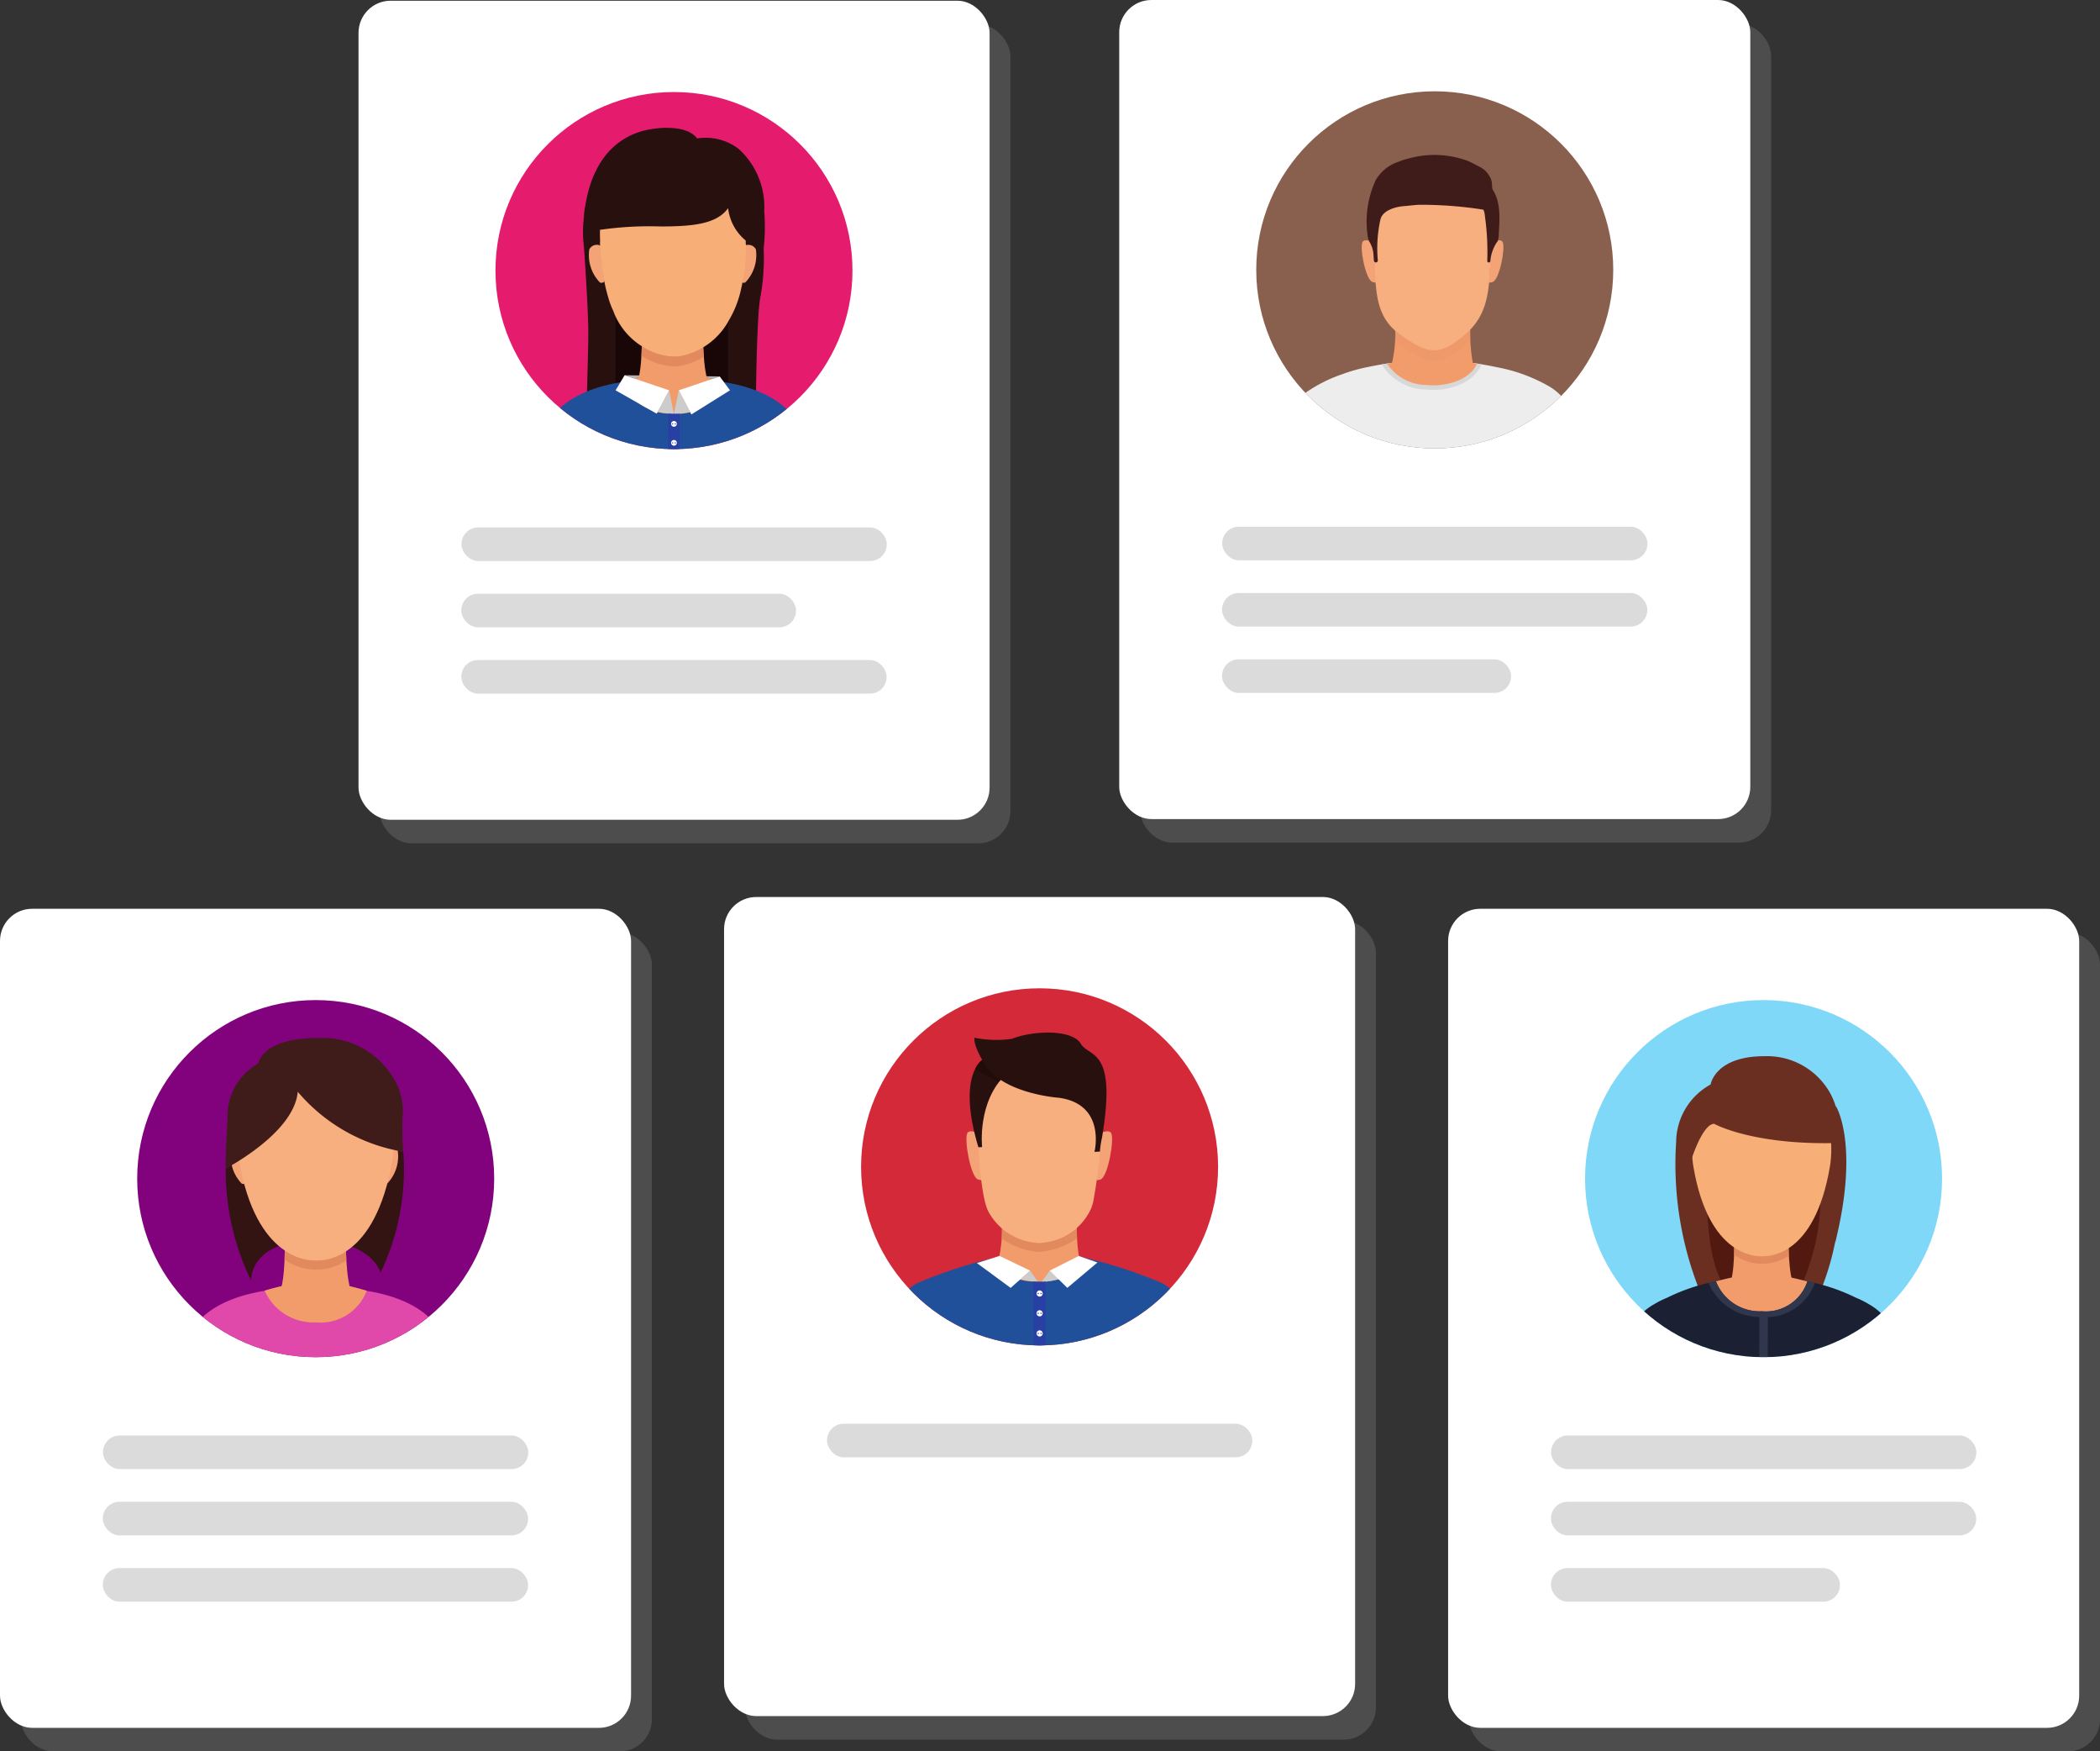 <svg xmlns="http://www.w3.org/2000/svg" xmlns:xlink="http://www.w3.org/1999/xlink" width="147.162" height="122.702" viewBox="0 0 147.162 122.702">
  <rect x="0" y="0" width="147.162" height="122.702" fill="#333333" stroke="none"/>
  <defs>
    <clipPath id="clip-path">
      <circle id="楕円形_3089" data-name="楕円形 3089" cx="12.509" cy="12.509" r="12.509" transform="translate(787.47 589.577)" fill="#89604e"/>
    </clipPath>
    <clipPath id="clip-path-2">
      <circle id="楕円形_3091" data-name="楕円形 3091" cx="12.509" cy="12.509" r="12.509" transform="translate(759.778 652.421)" fill="#d32939"/>
    </clipPath>
    <clipPath id="clip-path-3">
      <circle id="楕円形_3093" data-name="楕円形 3093" cx="12.509" cy="12.509" r="12.509" transform="translate(709.05 653.246)" fill="#82027e"/>
    </clipPath>
    <clipPath id="clip-path-4">
      <circle id="楕円形_3095" data-name="楕円形 3095" cx="12.509" cy="12.509" r="12.509" transform="translate(734.157 589.628)" fill="#e51c6e"/>
    </clipPath>
    <clipPath id="clip-path-5">
      <circle id="楕円形_3097" data-name="楕円形 3097" cx="12.509" cy="12.509" r="12.509" transform="translate(810.512 653.246)" fill="#7fd8f7"/>
    </clipPath>
  </defs>
  <g id="telework04" transform="translate(73.581 61.351)">
    <g id="グループ_158185" data-name="グループ 158185" transform="translate(-73.581 -61.351)">
      <rect id="長方形_36425" data-name="長方形 36425" width="44.223" height="57.384" rx="2.254" transform="translate(79.891 1.65)" fill="#4d4d4d"/>
      <rect id="長方形_36426" data-name="長方形 36426" width="44.223" height="57.384" rx="2.254" transform="translate(52.199 64.493)" fill="#4d4d4d"/>
      <rect id="長方形_36427" data-name="長方形 36427" width="44.223" height="57.384" rx="2.254" transform="translate(26.584 1.7)" fill="#4d4d4d"/>
      <rect id="長方形_36428" data-name="長方形 36428" width="44.223" height="57.384" rx="2.254" transform="translate(1.46 65.318)" fill="#4d4d4d"/>
      <rect id="長方形_36429" data-name="長方形 36429" width="44.223" height="57.384" rx="2.254" transform="translate(102.939 65.318)" fill="#4d4d4d"/>
      <rect id="長方形_36430" data-name="長方形 36430" width="44.223" height="57.384" rx="2.254" transform="translate(78.432)" fill="#fff"/>
      <rect id="長方形_36431" data-name="長方形 36431" width="44.223" height="57.384" rx="2.254" transform="translate(50.74 62.844)" fill="#fff"/>
      <g id="グループ_158160" data-name="グループ 158160" transform="translate(-699.436 -583.181)">
        <circle id="楕円形_3088" data-name="楕円形 3088" cx="12.509" cy="12.509" r="12.509" transform="translate(787.47 589.577)" fill="#89604e"/>
        <g id="グループ_158159" data-name="グループ 158159" clip-path="url(#clip-path)">
          <path id="パス_354596" data-name="パス 354596" d="M808,610.253a11.572,11.572,0,0,0-3.644-1.341,21.725,21.725,0,0,0-9.153,0,11.327,11.327,0,0,0-1.707.487h0a10.1,10.1,0,0,0-2.867,1.517h0a4.584,4.584,0,0,0-1.318,3.663l10.468.016,10.2-.016S810.352,611.645,808,610.253Z" fill="#ededed"/>
          <g id="グループ_158154" data-name="グループ 158154">
            <path id="パス_354597" data-name="パス 354597" d="M799.359,610.473a4.823,4.823,0,0,0,1.453-.065c2.007-.4,2.41-1.612,2.439-1.707q-.994-.164-2-.232l-.123-.007-.1-.006c-.277-.016-.555-.027-.832-.033h-.015l-.193,0h-.226a21.562,21.562,0,0,0-3.5.29A3.754,3.754,0,0,0,799.359,610.473Z" fill="#d8d8d8"/>
          </g>
          <path id="パス_354598" data-name="パス 354598" d="M802.649,608.611l-.018-.1a.29.29,0,0,0-.011-.059,11.88,11.88,0,0,1-.13-2.717,28.469,28.469,0,0,1-5.309-.062,9.464,9.464,0,0,1-.193,2.919.012.012,0,0,0,0,.011l-.357.05a3.359,3.359,0,0,0,2.793,1.5,4.6,4.6,0,0,0,1.31-.055c1.88-.351,2.2-1.442,2.2-1.443Z" fill="#f29c6b"/>
          <path id="パス_354599" data-name="パス 354599" d="M795.7,600.151c.025.56.068,1.109.093,1.6s.05.791.1,1.256c-.1-.056-.159-.016-.3-.079-.469-.214-.884-2.4-.678-2.791C795.029,599.931,795.383,600.017,795.7,600.151Z" fill="#f4a376"/>
          <g id="グループ_158155" data-name="グループ 158155">
            <path id="パス_354600" data-name="パス 354600" d="M803.953,600.151c-.025.56-.068,1.109-.093,1.6s-.05.791-.1,1.256c.1-.056.159-.016.3-.079.468-.214.884-2.4.677-2.791C804.625,599.931,804.271,600.017,803.953,600.151Z" fill="#f4a376"/>
          </g>
          <g id="グループ_158157" data-name="グループ 158157">
            <g id="グループ_158156" data-name="グループ 158156">
              <path id="パス_354601" data-name="パス 354601" d="M802.178,606.551c-1.859,1.621-2.636,1.517-4.718,0-1.619-1.179-1.6-3-1.692-4.8-.084-1.632-.332-3.986.563-5.055,1.4-1.679,5.613-1.661,7.018.017.894,1.069.6,3.406.52,5.038C803.776,603.547,803.688,605.235,802.178,606.551Z" fill="#f7af7f" fill-rule="evenodd"/>
            </g>
          </g>
          <g id="グループ_158158" data-name="グループ 158158" opacity="0.2" style="mix-blend-mode: multiply;isolation: isolate">
            <path id="パス_354602" data-name="パス 354602" d="M802.466,606.277c-.09.092-.185.183-.288.273-1.858,1.621-2.635,1.516-4.717,0-.089-.065-.172-.131-.251-.2,0,.217,0,.456-.007.7.081.07.167.139.258.205,2.082,1.517,2.859,1.621,4.717,0,.106-.092.2-.186.3-.281C802.467,606.73,802.464,606.49,802.466,606.277Z" fill="#e2895d"/>
          </g>
          <path id="パス_354603" data-name="パス 354603" d="M804.035,596.454c-.1-.315.052-.524-.269-1.012s-.64-.552-1.077-.8h0a3.362,3.362,0,0,0-.536-.239,6.729,6.729,0,0,0-4.036-.109,4.247,4.247,0,0,0-.646.209l-.007,0h0a2.929,2.929,0,0,0-1.612,1.276,6.9,6.9,0,0,0-.555,4.042,1.018,1.018,0,0,0,.127.338h0a1.944,1.944,0,0,1,.254.782c.013.17.024.351.037.5a.136.136,0,0,0,.137.125h0a.137.137,0,0,0,.137-.149,9.256,9.256,0,0,1,.189-2.88c.188-.7,1.251-.882,1.577-.909.585-.05,1.007-.108,1.254-.1a28.044,28.044,0,0,1,4.345.337c.1.014.14.43.15.53a17.811,17.811,0,0,1,.155,3.058.109.109,0,0,0,.1.118h0a.108.108,0,0,0,.113-.094,2.9,2.9,0,0,1,.434-1.288c.1-.107.12-.181.156-.451C804.473,598.954,804.715,597.508,804.035,596.454Z" fill="#3f1c1a"/>
        </g>
      </g>
      <g id="グループ_158167" data-name="グループ 158167" transform="translate(-699.436 -583.181)">
        <circle id="楕円形_3090" data-name="楕円形 3090" cx="12.509" cy="12.509" r="12.509" transform="translate(759.778 652.421)" fill="#d32939"/>
        <g id="グループ_158166" data-name="グループ 158166" clip-path="url(#clip-path-2)">
          <path id="パス_354604" data-name="パス 354604" d="M780.866,673.072A33.362,33.362,0,0,0,775,671.2a11.074,11.074,0,0,0-2.64-.319h-.133a11.074,11.074,0,0,0-2.64.319,33.35,33.35,0,0,0-5.869,1.875c-2.016,1.049-2,4.367-2,4.367h21.158S782.881,674.121,780.866,673.072Z" fill="#21509b"/>
          <path id="パス_354605" data-name="パス 354605" d="M775.083,671.422l-.019-.1a.222.222,0,0,0-.01-.058,11.892,11.892,0,0,1-.13-2.718,28.487,28.487,0,0,1-5.31-.062,9.4,9.4,0,0,1-.193,2.919.015.015,0,0,0,0,.012c-.119.015-.238.032-.357.049a3.357,3.357,0,0,0,2.793,1.5,4.6,4.6,0,0,0,1.309-.055c1.881-.351,2.2-1.442,2.2-1.443Z" fill="#f29c6b"/>
          <g id="グループ_158161" data-name="グループ 158161">
            <path id="パス_354606" data-name="パス 354606" d="M774.9,669.235a5.185,5.185,0,0,1-2.287.905h0a1.859,1.859,0,0,1-.717,0h0a5.2,5.2,0,0,1-2.25-.878c0,.219,0,.457-.012.7a5.2,5.2,0,0,0,2.262.886h0a1.859,1.859,0,0,0,.717,0h0a5.171,5.171,0,0,0,2.3-.915C774.9,669.693,774.9,669.454,774.9,669.235Z" fill="#e2895d"/>
          </g>
          <path id="パス_354607" data-name="パス 354607" d="M767.891,671.67l1.59-.5,2.143,1.031-1.365,1.208Z" fill="#fff"/>
          <g id="グループ_158162" data-name="グループ 158162">
            <path id="パス_354608" data-name="パス 354608" d="M770.97,672.794a5.8,5.8,0,0,0,1.2.187l-.549-.777Z" fill="#ccc"/>
          </g>
          <g id="グループ_158163" data-name="グループ 158163">
            <path id="パス_354609" data-name="パス 354609" d="M773.653,672.794a5.192,5.192,0,0,1-1.216.189L773,672.2Z" fill="#ccc"/>
          </g>
          <path id="パス_354610" data-name="パス 354610" d="M776.343,671.63l-1.313-.457L773,672.2l1.231,1.208Z" fill="#fff"/>
          <path id="パス_354611" data-name="パス 354611" d="M768.049,662.6c.027.646.073,1.28.1,1.842s.053.913.11,1.45c-.1-.065-.17-.019-.317-.091-.5-.248-.943-2.767-.723-3.223C767.332,662.342,767.71,662.441,768.049,662.6Z" fill="#f4a376"/>
          <g id="グループ_158164" data-name="グループ 158164">
            <path id="パス_354612" data-name="パス 354612" d="M776.48,662.6c-.026.646-.072,1.28-.1,1.842s-.054.913-.11,1.45c.1-.065.17-.019.317-.091.5-.248.943-2.767.722-3.223C777.2,662.342,776.82,662.441,776.48,662.6Z" fill="#f4a376"/>
          </g>
          <path id="パス_354613" data-name="パス 354613" d="M776.614,662.583q.035-.316.04-.635v-.009h0c0-.174,0-.348-.012-.521-.143-2.158-1.318-4.165-3.986-4.191h-.121c-2.638.026-4.119,1.291-4.523,3.762a6.573,6.573,0,0,0-.086.95h0a7.177,7.177,0,0,0,.029.789c.064,1.451.257,4.477.761,5.366h0a4.185,4.185,0,0,0,3.191,2.139h0a1.733,1.733,0,0,0,.692,0h0a4.1,4.1,0,0,0,3.3-2.388,2.284,2.284,0,0,0,.081-.23c.027-.085.047-.163.063-.231A36.992,36.992,0,0,0,776.614,662.583Z" fill="#f7af7f"/>
          <path id="パス_354614" data-name="パス 354614" d="M772.714,677.439h-.849l-.005-4.478.43.023.424-.014Z" fill="#283fa3"/>
          <path id="パス_354615" data-name="パス 354615" d="M772.29,673.588a.215.215,0,1,0,.215.215A.215.215,0,0,0,772.29,673.588Zm-.1.26a.045.045,0,1,1,.045-.045A.045.045,0,0,1,772.191,673.848Zm.2,0a.045.045,0,0,1,0-.09.045.045,0,0,1,0,.09Z" fill="#fff"/>
          <path id="パス_354616" data-name="パス 354616" d="M772.29,674.976a.215.215,0,1,0,.215.215A.215.215,0,0,0,772.29,674.976Zm-.1.26a.045.045,0,1,1,.045-.045A.045.045,0,0,1,772.191,675.236Zm.2,0a.045.045,0,0,1,0-.09.045.045,0,0,1,0,.09Z" fill="#fff"/>
          <path id="パス_354617" data-name="パス 354617" d="M772.29,676.385a.215.215,0,1,0,.215.215A.215.215,0,0,0,772.29,676.385Zm-.1.259a.044.044,0,1,1,.045-.044A.045.045,0,0,1,772.191,676.644Zm.2,0a.044.044,0,1,1,.045-.044A.045.045,0,0,1,772.388,676.644Z" fill="#fff"/>
          <path id="パス_354618" data-name="パス 354618" d="M769.957,658.417l-1.692-.982s-1.781,1.1-.266,6.124l.26-.016S767.892,660.348,769.957,658.417Z" fill="#28100f"/>
          <g id="グループ_158165" data-name="グループ 158165" opacity="0.59" style="mix-blend-mode: multiply;isolation: isolate">
            <path id="パス_354619" data-name="パス 354619" d="M768.38,657.633c-.041-.069-.079-.134-.115-.2h0a1.578,1.578,0,0,0-.483.613,7.446,7.446,0,0,0,1.673.92c.034-.044.069-.087.1-.13A3.558,3.558,0,0,1,768.38,657.633Z" fill="#1c0904"/>
            <path id="パス_354620" data-name="パス 354620" d="M769.56,658.838a4.61,4.61,0,0,1,.4-.421l-1.692-.982c.036.064.074.129.115.2A3.558,3.558,0,0,0,769.56,658.838Z" fill="#1c0904"/>
          </g>
          <path id="パス_354621" data-name="パス 354621" d="M773.657,660.092s-4.048-.269-5.277-2.459c-.8-1.332-.651-1.747-.651-1.747a7.789,7.789,0,0,0,2.62.074c1.529-.6,4.217-.666,4.824.341s2.563.252,1.483,6.607c-.031.132-.062.31-.084.449s-.037.266-.048.4l-.009.1-.381.022S776.969,660.557,773.657,660.092Z" fill="#28100f"/>
        </g>
      </g>
      <rect id="長方形_36432" data-name="長方形 36432" width="29.802" height="2.353" rx="1.165" transform="translate(85.648 36.901)" fill="#dbdbdb"/>
      <rect id="長方形_36433" data-name="長方形 36433" width="29.802" height="2.353" rx="1.165" transform="translate(85.637 41.546)" fill="#dbdbdb"/>
      <rect id="長方形_36434" data-name="長方形 36434" width="20.254" height="2.353" rx="1.165" transform="translate(85.637 46.192)" fill="#dbdbdb"/>
      <rect id="長方形_36435" data-name="長方形 36435" width="29.802" height="2.353" rx="1.165" transform="translate(57.956 99.745)" fill="#dbdbdb"/>
      <rect id="長方形_36436" data-name="長方形 36436" width="44.223" height="57.384" rx="2.254" transform="translate(25.124 0.05)" fill="#fff"/>
      <rect id="長方形_36437" data-name="長方形 36437" width="44.223" height="57.384" rx="2.254" transform="translate(0 63.668)" fill="#fff"/>
      <rect id="長方形_36438" data-name="長方形 36438" width="44.223" height="57.384" rx="2.254" transform="translate(101.48 63.668)" fill="#fff"/>
      <rect id="長方形_36439" data-name="長方形 36439" width="29.802" height="2.353" rx="1.165" transform="translate(7.216 100.57)" fill="#dbdbdb"/>
      <rect id="長方形_36440" data-name="長方形 36440" width="29.802" height="2.353" rx="1.165" transform="translate(7.205 105.215)" fill="#dbdbdb"/>
      <rect id="長方形_36441" data-name="長方形 36441" width="29.802" height="2.353" rx="1.165" transform="translate(7.205 109.86)" fill="#dbdbdb"/>
      <rect id="長方形_36442" data-name="長方形 36442" width="29.802" height="2.353" rx="1.165" transform="translate(32.34 36.952)" fill="#dbdbdb"/>
      <rect id="長方形_36443" data-name="長方形 36443" width="23.454" height="2.353" rx="1.165" transform="translate(32.329 41.597)" fill="#dbdbdb"/>
      <rect id="長方形_36444" data-name="長方形 36444" width="29.802" height="2.353" rx="1.165" transform="translate(32.329 46.242)" fill="#dbdbdb"/>
      <rect id="長方形_36445" data-name="長方形 36445" width="29.802" height="2.353" rx="1.165" transform="translate(108.696 100.57)" fill="#dbdbdb"/>
      <rect id="長方形_36446" data-name="長方形 36446" width="29.802" height="2.353" rx="1.165" transform="translate(108.685 105.215)" fill="#dbdbdb"/>
      <rect id="長方形_36447" data-name="長方形 36447" width="20.254" height="2.353" rx="1.165" transform="translate(108.685 109.86)" fill="#dbdbdb"/>
      <g id="グループ_158171" data-name="グループ 158171" transform="translate(-699.436 -583.181)">
        <circle id="楕円形_3092" data-name="楕円形 3092" cx="12.509" cy="12.509" r="12.509" transform="translate(709.05 653.246)" fill="#82027e"/>
        <g id="グループ_158170" data-name="グループ 158170" clip-path="url(#clip-path-3)">
          <path id="パス_354622" data-name="パス 354622" d="M730.853,678.423c.019-.455-.032-3.862-5.673-4.8v.006c-.557-.168-1.081-.3-1.536-.4a6.917,6.917,0,0,0-2.04-.308v0l-.045,0-.046,0v0c-.167.007-.316.014-.454.023h0a6.1,6.1,0,0,0-1.51.263c-.472.1-1.026.237-1.619.415-6.047,1.009-5.67,4.852-5.67,4.855a1.833,1.833,0,0,0-.006.21h18.61A2.2,2.2,0,0,0,730.853,678.423Z" fill="#e048aa" fill-rule="evenodd"/>
          <path id="パス_354623" data-name="パス 354623" d="M723.675,669.913h-4.291s.108,3.057-.417,3.944h5.179C723.62,672.97,723.675,669.913,723.675,669.913Z" fill="#f29c6b"/>
          <path id="パス_354624" data-name="パス 354624" d="M727.692,663.869a12.333,12.333,0,0,1-7.39-4.2c-.228,2.524-3.826,4.713-5.05,5.387a17.675,17.675,0,0,0,1.785,7.853s-.165-2.7,4.143-2.8,4.924,2.232,4.924,2.232a16.74,16.74,0,0,0,1.615-8.161C727.709,664.082,727.7,663.975,727.692,663.869Z" fill="#331413" fill-rule="evenodd"/>
          <g id="グループ_158168" data-name="グループ 158168">
            <path id="パス_354625" data-name="パス 354625" d="M721.578,675.827a3.458,3.458,0,0,0,3.556-2.216c-.54-.161-1.048-.288-1.49-.385a6.917,6.917,0,0,0-2.04-.308v0l-.045,0-.046,0v0c-.167.007-.316.014-.454.023h0a6.1,6.1,0,0,0-1.51.263c-.459.1-.995.23-1.568.4A3.745,3.745,0,0,0,721.578,675.827Z" fill="#f29c6b"/>
          </g>
          <g id="グループ_158169" data-name="グループ 158169">
            <path id="パス_354626" data-name="パス 354626" d="M721.606,671.488a3.822,3.822,0,0,1-2.213-.7c0,.2-.006.413-.015.64a3.83,3.83,0,0,0,2.228.706,3.668,3.668,0,0,0,2.1-.652c-.013-.223-.021-.438-.026-.633A3.659,3.659,0,0,1,721.606,671.488Z" fill="#e2895d"/>
          </g>
          <path id="パス_354627" data-name="パス 354627" d="M726.49,663.546c-.028.491-.107,1.095-.135,1.522a9.458,9.458,0,0,1-.114.947.249.249,0,0,0,.33.086,2.749,2.749,0,0,0,.735-2.318A.593.593,0,0,0,726.49,663.546Z" fill="#f4a376"/>
          <path id="パス_354628" data-name="パス 354628" d="M716.454,663.546c.027.491.106,1.095.134,1.522a9.179,9.179,0,0,0,.115.947.25.25,0,0,1-.331.086,2.752,2.752,0,0,1-.735-2.318A.594.594,0,0,1,716.454,663.546Z" fill="#f4a376"/>
          <path id="パス_354629" data-name="パス 354629" d="M721.7,657.464c-.031,0-.061,0-.093,0h-.1c-.032,0-.061,0-.092,0-6.571.132-5.241,6.955-5.241,6.955,1.211,7.132,4.96,7.073,5.432,7.069s4.124.063,5.334-7.069C726.939,664.419,728.27,657.6,721.7,657.464Z" fill="#f7af7f" fill-rule="evenodd"/>
          <path id="パス_354630" data-name="パス 354630" d="M727.63,662.142c0-.205.005-.41.011-.615a4.434,4.434,0,0,0-.721-2.958,5.783,5.783,0,0,0-5.228-2.665c-3.915,0-4.16,1.784-4.16,1.784a4.2,4.2,0,0,0-2.147,3.818v0c-.053,1.07-.144,2.256-.133,3.551,1.224-.674,4.822-2.863,5.05-5.387a12.333,12.333,0,0,0,7.39,4.2Q727.627,663.007,727.63,662.142Z" fill="#3f1c1a"/>
        </g>
      </g>
      <g id="グループ_158178" data-name="グループ 158178" transform="translate(-699.436 -583.181)">
        <circle id="楕円形_3094" data-name="楕円形 3094" cx="12.509" cy="12.509" r="12.509" transform="translate(734.157 589.628)" fill="#e51c6e"/>
        <g id="グループ_158177" data-name="グループ 158177" clip-path="url(#clip-path-4)">
          <path id="パス_354631" data-name="パス 354631" d="M740.356,600.456s.306,4.3.306,6.044c0,1.594-.134,4.763-.089,5.048s11.832.1,11.832.1.042-6.547.338-7.765a15.377,15.377,0,0,0,.209-3.294l-1.5-2.377-3.016-.449-4.226.211-2.678.431Z" fill="#28100f"/>
          <g id="グループ_158172" data-name="グループ 158172">
            <path id="パス_354632" data-name="パス 354632" d="M750.409,598.058l-1.975-.294-4.226.211-1.634.263v13.449c2.2.041,5.708.013,7.885-.012V598.589Z" fill="#190707"/>
          </g>
          <path id="パス_354633" data-name="パス 354633" d="M751.587,600.408c-.027.492-.106,1.095-.134,1.523a9.2,9.2,0,0,1-.115.947.251.251,0,0,0,.331.086,2.752,2.752,0,0,0,.735-2.318A.6.6,0,0,0,751.587,600.408Z" fill="#f4a376"/>
          <path id="パス_354634" data-name="パス 354634" d="M743.208,609.47l6.662.085-.781.265-5.1-.083Z" fill="#b3b3b3"/>
          <path id="パス_354635" data-name="パス 354635" d="M755.878,614.757c.018-.455-.033-3.862-5.674-4.8v.006c-.557-.168-1.081-.3-1.536-.4a6.949,6.949,0,0,0-2.039-.308v0l-.046,0-.045,0v0c-.167.007-.317.014-.455.023h0a6.1,6.1,0,0,0-1.509.263c-.473.1-1.027.237-1.619.415-6.047,1.009-5.671,4.852-5.67,4.855a2.058,2.058,0,0,0-.007.21h18.61A2.031,2.031,0,0,0,755.878,614.757Z" fill="#21509b" fill-rule="evenodd"/>
          <path id="パス_354636" data-name="パス 354636" d="M748.7,606.247h-4.29s.108,3.057-.418,3.944h5.179C748.645,609.3,748.7,606.247,748.7,606.247Z" fill="#f29c6b"/>
          <g id="グループ_158173" data-name="グループ 158173">
            <path id="パス_354637" data-name="パス 354637" d="M746.6,612.161a3.457,3.457,0,0,0,3.556-2.216c-.54-.161-1.048-.288-1.49-.385a6.949,6.949,0,0,0-2.039-.308v0l-.046,0-.045,0v0c-.167.007-.317.014-.455.023h0a6.1,6.1,0,0,0-1.509.263c-.459.1-1,.23-1.569.4A3.745,3.745,0,0,0,746.6,612.161Z" fill="#f29c6b"/>
          </g>
          <path id="パス_354638" data-name="パス 354638" d="M741.551,600.408c.028.492.107,1.095.134,1.523s.057.539.115.947a.25.25,0,0,1-.33.086,2.749,2.749,0,0,1-.735-2.318A.594.594,0,0,1,741.551,600.408Z" fill="#f4a376"/>
          <path id="パス_354639" data-name="パス 354639" d="M751.66,599.231c-.01-.269-.026-.546-.051-.824a3.9,3.9,0,0,0-2.714-3.323l-.066-.021a7.187,7.187,0,0,0-4.437.022c-.137.045-.267.093-.393.142a3.864,3.864,0,0,0-2.469,3.179,13.4,13.4,0,0,0,.072,3.113h0a11.769,11.769,0,0,0,.475,2.557,5.649,5.649,0,0,0,.336.891,4.914,4.914,0,0,0,3.791,3.155,2.844,2.844,0,0,0,1.361-.1,4.936,4.936,0,0,0,2.967-2.432,7.217,7.217,0,0,0,.831-2.132A13.335,13.335,0,0,0,751.66,599.231Z" fill="#f7ae77"/>
          <g id="グループ_158174" data-name="グループ 158174">
            <path id="パス_354640" data-name="パス 354640" d="M747.562,608.021a2.828,2.828,0,0,1-1.36.1,4.232,4.232,0,0,1-1.793-.69c0,.21-.012.435-.025.665a4.218,4.218,0,0,0,1.818.706,2.841,2.841,0,0,0,1.36-.1,4.471,4.471,0,0,0,1.192-.529c-.017-.226-.029-.449-.038-.659A4.412,4.412,0,0,1,747.562,608.021Z" fill="#e2895d"/>
          </g>
          <path id="パス_354641" data-name="パス 354641" d="M747.066,615.018h-.8v-2.877l.4.015.4-.009Z" fill="#283fa3"/>
          <path id="パス_354642" data-name="パス 354642" d="M746.666,612.678a.2.2,0,1,0,.2.2A.2.2,0,0,0,746.666,612.678Zm-.093.245a.042.042,0,1,1,.042-.042A.042.042,0,0,1,746.573,612.923Zm.185,0a.042.042,0,1,1,.043-.042A.042.042,0,0,1,746.758,612.923Z" fill="#fff"/>
          <path id="パス_354643" data-name="パス 354643" d="M746.666,614.005a.2.2,0,1,0,.2.2A.2.2,0,0,0,746.666,614.005Zm-.093.245a.042.042,0,1,1,.042-.042A.042.042,0,0,1,746.573,614.25Zm.185,0a.042.042,0,1,1,.043-.042A.042.042,0,0,1,746.758,614.25Z" fill="#fff"/>
          <path id="パス_354644" data-name="パス 354644" d="M747.884,612.216l-.884-1.69,2.87-.972.72.972Z" fill="#fff"/>
          <path id="パス_354645" data-name="パス 354645" d="M745.456,612.163l.87-1.636-3.118-1.057-.634,1.057Z" fill="#fff"/>
          <g id="グループ_158175" data-name="グループ 158175">
            <path id="パス_354646" data-name="パス 354646" d="M746.666,612.156l.092.007a4.41,4.41,0,0,0,1.045-.125l-.8-1.511Z" fill="#ccc"/>
            <path id="パス_354647" data-name="パス 354647" d="M746.326,610.527l-.8,1.5a5.007,5.007,0,0,0,1.06.136l.07-.005Z" fill="#ccc"/>
          </g>
          <g id="グループ_158176" data-name="グループ 158176">
            <path id="パス_354648" data-name="パス 354648" d="M741.609,599.6H741.6S741.618,599.6,741.609,599.6Z" fill="#28100f"/>
            <path id="パス_354649" data-name="パス 354649" d="M752.992,597.949h0a5.476,5.476,0,0,0-1.783-4.328h0a3.791,3.791,0,0,0-2.921-.74c-.746-1.011-2.856-.7-2.857-.7-1.481.137-4.278,1-4.98,5.426a3.841,3.841,0,0,0-.093.74c-.007.068-.013.137-.019.206a7.933,7.933,0,0,0,.017,1.9l1.125-.315-.011-.854a.7.7,0,0,1,.13-.017,24.011,24.011,0,0,1,4.175-.219c2.021-.012,3.867-.116,4.684-1.287a3.443,3.443,0,0,0,1.237,2.273v.254s.3-.15,1.256.3A14.132,14.132,0,0,0,752.992,597.949Z" fill="#28100f"/>
          </g>
        </g>
      </g>
      <g id="グループ_158184" data-name="グループ 158184" transform="translate(-699.436 -583.181)">
        <circle id="楕円形_3096" data-name="楕円形 3096" cx="12.509" cy="12.509" r="12.509" transform="translate(810.512 653.246)" fill="#7fd8f7"/>
        <g id="グループ_158183" data-name="グループ 158183" clip-path="url(#clip-path-5)">
          <path id="パス_354650" data-name="パス 354650" d="M828.362,665.664a24.4,24.4,0,0,1-.068-2.663,5.473,5.473,0,0,0-.562-3.155,5.058,5.058,0,0,0-4.645-2.668c-3.478,0-3.776,1.981-3.776,1.981a4.634,4.634,0,0,0-2.415,4.014,23.975,23.975,0,0,0,1.976,11.223s0-.031,0-.085v.085l8.055-.565A18.492,18.492,0,0,0,828.362,665.664Z" fill="#6b2f22" fill-rule="evenodd"/>
          <g id="グループ_158180" data-name="グループ 158180">
            <g id="グループ_158179" data-name="グループ 158179">
              <path id="パス_354651" data-name="パス 354651" d="M818.872,674.4v-.085C818.87,674.365,818.872,674.4,818.872,674.4Z" fill="#511910"/>
              <path id="パス_354652" data-name="パス 354652" d="M826.544,662.22a5.18,5.18,0,0,0-3.359-1.116c-3.479,0-3.776,1.98-3.776,1.98a1.964,1.964,0,0,0-.3.2c-.33,7.575.581,9.1,1.482,10.655l4.777,0C827.883,668.612,826.831,665.2,826.544,662.22Z" fill="#511910"/>
            </g>
          </g>
          <path id="パス_354653" data-name="パス 354653" d="M832.448,678.115a3.981,3.981,0,0,0-2.039-3.558h0a6.1,6.1,0,0,0-.9-.452,13.508,13.508,0,0,0-3.428-1.154l0,0c-.375-.1-.728-.185-1.048-.255a7.224,7.224,0,0,0-2.1-.314v0l-.047,0-.046,0v0c-.172.008-.326.015-.468.024h0a6.354,6.354,0,0,0-1.551.267c-.342.073-.726.164-1.136.274a13.508,13.508,0,0,0-3.428,1.154,6.1,6.1,0,0,0-.9.452h0a3.944,3.944,0,0,0-2.029,3.7H832.45A1.393,1.393,0,0,0,832.448,678.115Z" fill="#1c2033" fill-rule="evenodd"/>
          <g id="グループ_158181" data-name="グループ 158181">
            <path id="パス_354654" data-name="パス 354654" d="M822.906,675.053a3.058,3.058,0,0,0,3.187-2.094c-.38-.1-.739-.188-1.063-.259a7.224,7.224,0,0,0-2.1-.314v0l-.047,0-.046,0v0c-.172.008-.326.015-.468.024h0a6.354,6.354,0,0,0-1.551.267c-.342.073-.726.164-1.136.274A3.284,3.284,0,0,0,822.906,675.053Z" fill="#f29c6b"/>
          </g>
          <path id="パス_354655" data-name="パス 354655" d="M824.769,669.8h-3.812s.1,2.716-.37,3.5h4.6C824.721,672.514,824.769,669.8,824.769,669.8Z" fill="#f29c6b"/>
          <g id="グループ_158182" data-name="グループ 158182">
            <path id="パス_354656" data-name="パス 354656" d="M824.779,670.318h-3.825s.011.324.007.781a3.421,3.421,0,0,0,1.973.618,3.273,3.273,0,0,0,1.853-.564C824.773,670.668,824.779,670.318,824.779,670.318Z" fill="#e2895d"/>
          </g>
          <path id="パス_354657" data-name="パス 354657" d="M819.16,673.049a3.922,3.922,0,0,0,3.748,2.4,3.632,3.632,0,0,0,3.717-2.4c-.186-.042-.564-.1-.533-.1a3.059,3.059,0,0,1-3.187,2.093,3.284,3.284,0,0,1-3.22-2.1Z" fill="#30374c"/>
          <path id="パス_354658" data-name="パス 354658" d="M823.312,678.257h-.593l.012-2.937h.593Z" fill="#30374c"/>
          <path id="パス_354659" data-name="パス 354659" d="M823.014,658.738c-.028,0-.054,0-.082,0h-.089c-.029,0-.055,0-.083,0-5.838.117-4.655,6.179-4.655,6.179,1.075,6.336,4.406,6.284,4.826,6.28s3.664.056,4.739-6.28C827.67,664.917,828.852,658.855,823.014,658.738Z" fill="#f7ae77" fill-rule="evenodd"/>
          <path id="パス_354660" data-name="パス 354660" d="M828.093,660.677l-.277,1.271c-.05-.524-.1-.368-.1-.368l-.785-1.849s-1.267-1.3-1.549-1.325-3.69-.526-3.775-.488-2.281,1.249-2.281,1.249l-1.319,1.937-.116,1.151h0l-.377-.237a18.907,18.907,0,0,0,.065,8.021c.66-3.758.428-4.011.428-4.011l-.065-2.115.065.379s.767-2.377,1.555-2.377c0,0,2.565,1.446,8.305,1.352l.2,2.2-.445,2.191.414,2.6C829.769,663.342,828.093,660.677,828.093,660.677Z" fill="#6b2f22" fill-rule="evenodd"/>
        </g>
      </g>
    </g>
  </g>
</svg>
